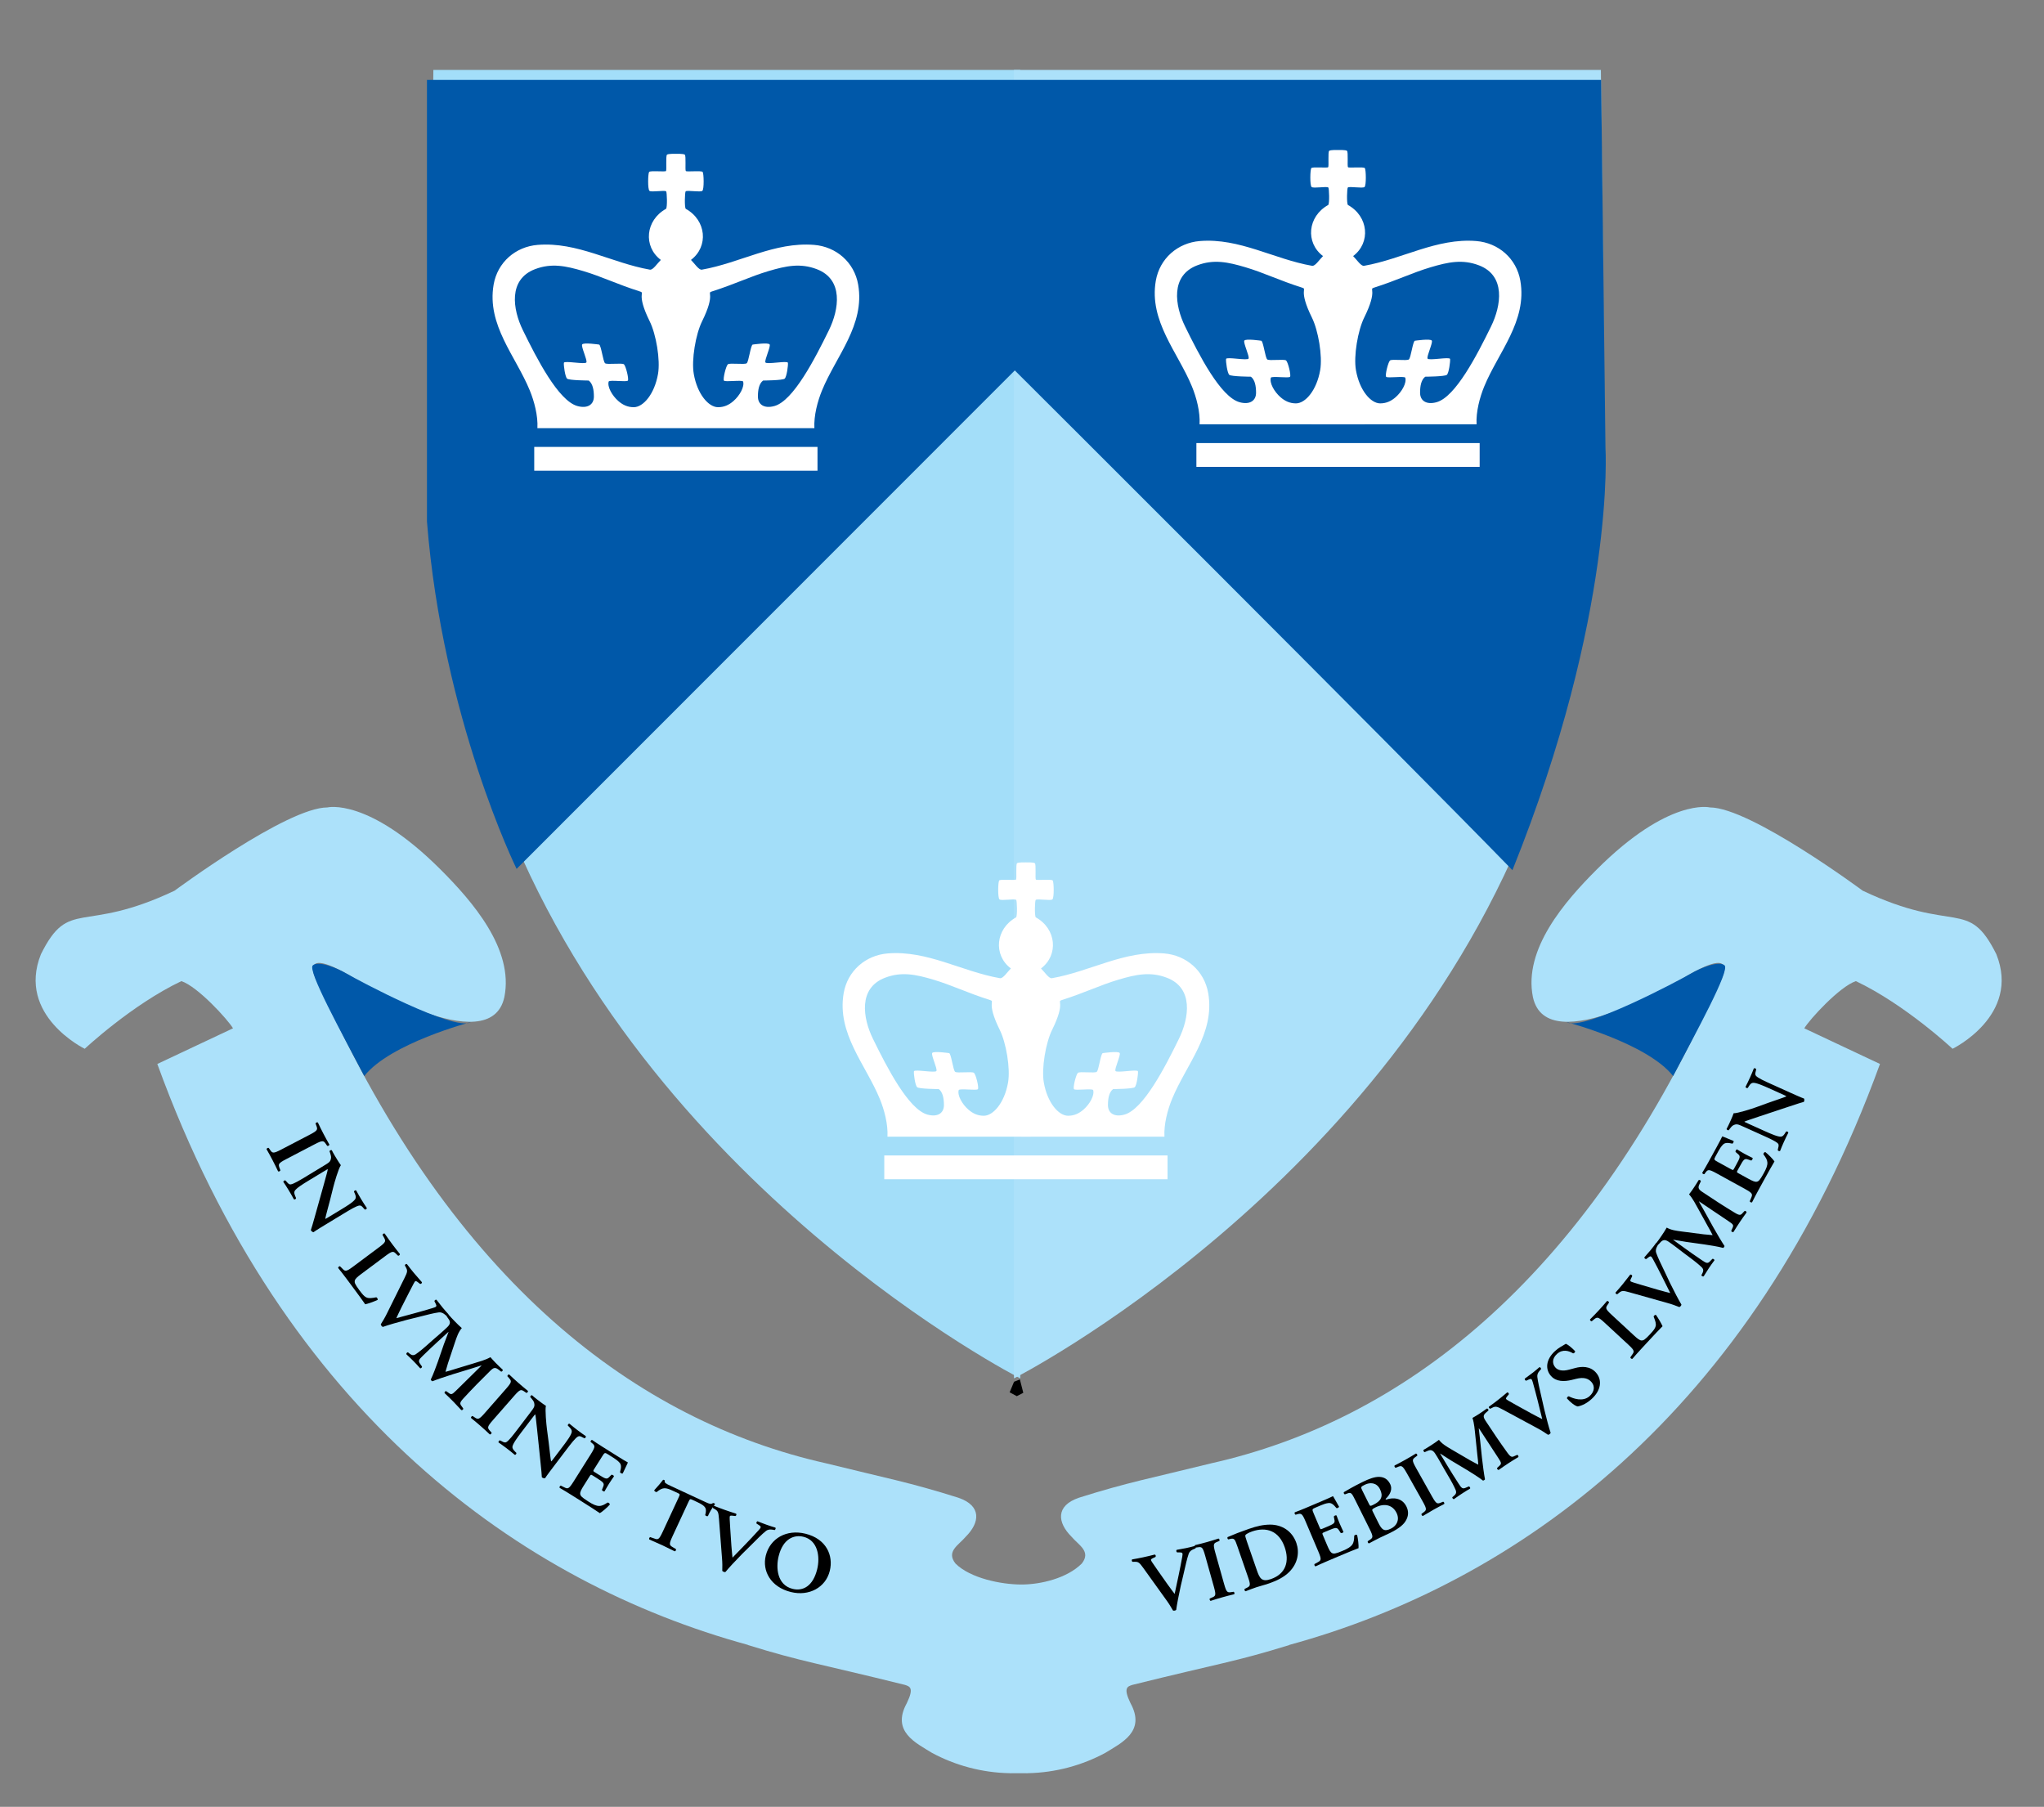 <svg version="1.1" id="Layer_1" xmlns="http://www.w3.org/2000/svg" xmlns:xlink="http://www.w3.org/1999/xlink" x="0px" y="0px" width="158.5px" height="140.101px" viewBox="0 0 158.5 140.101" enable-background="new 0 0 158.5 140.101" xml:space="preserve">
<rect x="0" y="0" width="158.5" height="140.101" fill="#808080" stroke="none"/>
<g>
	<path fill="#ACE1FA" d="M154.806,73.992c-2.206-4.426-3.175-1.52-10.367-4.93   c0,0-8.701-6.454-11.849-6.454c0,0-3.172-0.789-8.778,4.818c-2.45,2.449-5.699,6.167-4.943,9.891   c1.098,5.063,11.731-1.521,11.731-1.521c5.047-3.031,2.434,0.988,2.434,0.988c-10.287,22.769-24.501,33.399-39.106,36.68   c-4.627,1.146-6.453,1.465-10.26,2.668c-1.838,0.623-1.666,1.936-0.589,3.013c0.567,0.674,1.55,1.144,0.809,2.089   c-1.138,1.14-3.176,1.629-4.682,1.629c-1.574,0-3.977-0.489-5.116-1.629c-0.742-0.945,0.242-1.415,0.808-2.089   c1.078-1.077,1.25-2.39-0.589-3.013c-3.806-1.203-5.632-1.522-10.259-2.668c-14.604-3.281-28.819-13.911-39.106-36.68   c0,0-2.613-4.019,2.434-0.988c0,0,10.633,6.584,11.731,1.521c0.756-3.724-2.494-7.442-4.943-9.891   c-5.607-5.607-8.778-4.818-8.778-4.818c-3.148,0-11.85,6.454-11.85,6.454c-7.191,3.41-8.16,0.504-10.366,4.93   c-1.9,4.755,3.397,7.331,3.397,7.331s3.656-3.424,7.496-5.247c1.268,0.423,3.595,2.972,4.003,3.659l-5.87,2.764   c9.895,27.211,28.279,40.249,45.8,45.045v0.011c4.21,1.305,5.39,1.407,12.163,3.088c0.412,0.128,0.722,0.241,0.157,1.415   c-1.219,2.208,0.711,3.089,1.954,3.86c1.759,0.949,3.837,1.537,6.026,1.574v0.005c0.019,0,0.037-0.002,0.056-0.002   s0.039,0.002,0.058,0.002v-0.005c0.124-0.003,1.017-0.003,1.154,0v0.005c0.019,0,0.038-0.002,0.057-0.002   c0.02,0,0.038,0.002,0.057,0.002v-0.005c2.189-0.037,4.267-0.625,6.026-1.574c1.243-0.771,3.172-1.652,1.954-3.86   c-0.565-1.174-0.255-1.287,0.157-1.415c6.773-1.681,7.953-1.783,12.163-3.088v-0.011c17.521-4.796,35.905-17.834,45.8-45.045   l-5.87-2.764c0.408-0.687,2.735-3.236,4.002-3.659c3.841,1.823,7.497,5.247,7.497,5.247S156.706,78.748,154.806,73.992"/>
	<path fill="#0058A9" d="M121.486,79.255c0,0,6.259,1.64,8.255,4.182c1.776-3.39,4.427-8.2,3.99-8.583   c-0.437-0.382-1.859,0.192-2.651,0.656C130.288,75.976,122.716,80.021,121.486,79.255"/>
	<path fill="#0058A9" d="M36.502,79.255c0,0-6.259,1.64-8.255,4.182c-1.777-3.39-4.427-8.2-3.99-8.583   c0.437-0.382,1.858,0.192,2.651,0.656C27.701,75.976,35.272,80.021,36.502,79.255"/>
	<path fill="#A3DEF9" d="M79.116,5.425H33.605l-0.294,28.384c-0.379,13.936,5.515,28.713,5.515,28.713   c11.156,29.554,40.29,44.357,40.29,44.357"/>
	<path fill="#ACE1FA" d="M78.628,5.425h45.511l0.293,28.384c0.38,13.936-5.515,28.713-5.515,28.713   c-11.156,29.554-40.289,44.357-40.289,44.357"/>
	<path fill="#0058A9" d="M40.059,67.372c0,0-5.746-11.686-6.951-26.938V6.195h91.049l0.337,28.521   c0,0,0.817,12.791-7.214,32.756c-9.221-9.478-38.588-38.75-38.588-38.75L40.059,67.372z"/>
	<path fill="#FFFFFF" d="M66.547,22.074c-0.299-1.738-1.703-2.948-3.421-3.086   c-3.07-0.246-5.719,1.396-8.698,1.921c-0.238,0.042-0.557-0.465-0.848-0.755c1.382-1.04,1.195-3.081-0.405-3.963   c-0.109-0.126-0.07-1.301-0.007-1.354c0.13-0.108,1.15,0.087,1.295-0.04c0.145-0.126,0.115-1.348,0.024-1.466   c-0.093-0.117-1.244,0.009-1.307-0.069c-0.066-0.08,0.031-1.182-0.077-1.268c-0.107-0.086-0.674-0.066-0.692-0.066   s-0.584-0.02-0.69,0.066c-0.109,0.086-0.012,1.188-0.077,1.268c-0.064,0.078-1.215-0.048-1.308,0.069   c-0.091,0.118-0.121,1.34,0.024,1.466c0.145,0.127,1.165-0.068,1.295,0.04c0.063,0.053,0.103,1.228-0.007,1.354   c-1.599,0.882-1.787,2.923-0.405,3.963c-0.29,0.29-0.61,0.797-0.848,0.755c-2.978-0.525-5.629-2.167-8.699-1.921   c-1.718,0.138-3.12,1.348-3.42,3.086c-0.537,3.129,1.711,5.535,2.801,8.19c0.346,0.839,0.649,1.966,0.595,2.935   c0,0,10.596,0,10.736,0.001h0.003h0.004c0.14-0.001,10.736-0.001,10.736-0.001c-0.053-0.969,0.249-2.096,0.595-2.935   C64.836,27.608,67.084,25.203,66.547,22.074 M51.024,29.001c-0.276,1.57-1.148,2.569-1.875,2.573   c-0.475,0.002-0.858-0.177-1.205-0.482c-0.479-0.418-0.869-1.107-0.743-1.513c0.105-0.136,1.394,0.059,1.486-0.068   c0.092-0.129-0.157-1.131-0.303-1.262c-0.146-0.129-1.309,0.044-1.465-0.084c-0.155-0.126-0.299-1.37-0.458-1.446   c0,0-1.231-0.184-1.32-0.008c-0.09,0.175,0.415,1.213,0.33,1.389c-0.087,0.179-1.716-0.154-1.745,0.029   c-0.028,0.183,0.094,1.098,0.25,1.232c0.157,0.136,1.676,0.145,1.676,0.145c0.316,0.241,0.399,0.732,0.401,1.232   c0.003,0.637-0.493,0.964-1.282,0.745c-1.472-0.412-3.14-3.663-4.222-5.874c-0.796-1.625-1.15-3.942,0.94-4.738   c1.274-0.486,2.377-0.257,3.747,0.15c1.435,0.427,2.579,1.004,4.395,1.582c0.422,0.135-0.336,0.115,0.749,2.31   C50.877,25.917,51.217,27.904,51.024,29.001 M60.053,31.483c-0.789,0.219-1.284-0.108-1.282-0.745   c0.001-0.5,0.084-0.991,0.401-1.232c0,0,1.519-0.009,1.676-0.145c0.157-0.134,0.279-1.049,0.25-1.232   c-0.029-0.183-1.657,0.15-1.745-0.029c-0.085-0.176,0.42-1.214,0.33-1.389c-0.09-0.176-1.319,0.008-1.319,0.008   c-0.16,0.076-0.304,1.32-0.459,1.446c-0.157,0.128-1.319-0.045-1.465,0.084c-0.146,0.131-0.393,1.133-0.303,1.262   c0.093,0.127,1.38-0.068,1.486,0.068c0.125,0.406-0.264,1.095-0.743,1.513c-0.347,0.305-0.729,0.484-1.205,0.482   c-0.727-0.004-1.6-1.003-1.875-2.573c-0.193-1.097,0.146-3.085,0.643-4.088c1.086-2.195,0.329-2.175,0.751-2.31   c1.815-0.578,2.959-1.155,4.395-1.582c1.37-0.407,2.473-0.636,3.747-0.15c2.089,0.796,1.734,3.113,0.939,4.738   C63.191,27.82,61.523,31.071,60.053,31.483"/>
	<polygon fill="#FFFFFF" points="52.409,34.653 41.427,34.653 41.427,36.498 52.409,36.498    63.392,36.498 63.392,34.653  "/>
	<path d="M22.188,89.881c-0.633,0.33-0.621,0.397-0.5,0.716l0.055,0.15   c-0.018,0.067-0.129,0.116-0.179,0.078c-0.135-0.288-0.279-0.578-0.426-0.86c-0.146-0.281-0.309-0.578-0.468-0.854   c-0.002-0.063,0.102-0.126,0.167-0.103l0.091,0.132c0.193,0.281,0.24,0.33,0.874,0l2.222-1.159c0.633-0.33,0.621-0.397,0.5-0.716   l-0.055-0.15c0.018-0.067,0.129-0.116,0.18-0.078c0.134,0.288,0.278,0.578,0.432,0.872c0.147,0.282,0.302,0.566,0.461,0.842   c0.002,0.063-0.102,0.125-0.167,0.102l-0.091-0.131c-0.193-0.282-0.24-0.33-0.874,0L22.188,89.881z"/>
	<path d="M25.314,94.911c-0.173,0.104-0.882,0.534-1.003,0.633c-0.093-0.011-0.168-0.084-0.208-0.161   c0.062-0.172,0.149-0.47,0.353-1.2l0.664-2.375c0.177-0.655,0.277-0.985,0.3-1.142c-0.011-0.018-0.075,0.02-0.38,0.205   l-1.124,0.681c-0.432,0.262-0.958,0.589-1.067,0.798c-0.053,0.108-0.024,0.234,0.046,0.402l0.065,0.146   c-0.007,0.081-0.12,0.141-0.175,0.089c-0.126-0.235-0.266-0.479-0.408-0.713c-0.157-0.259-0.264-0.422-0.406-0.63   c-0.001-0.068,0.089-0.139,0.16-0.114l0.111,0.118c0.088,0.107,0.178,0.204,0.296,0.191c0.228-0.028,0.729-0.332,1.184-0.608   l1.366-0.828c0.449-0.272,0.545-0.321,0.585-0.632c0.01-0.1-0.048-0.3-0.083-0.397l-0.039-0.103   c0.009-0.064,0.128-0.128,0.182-0.076c0.119,0.248,0.33,0.583,0.424,0.738c0.078,0.129,0.174,0.274,0.275,0.414   c-0.184,0.255-0.503,1.367-0.591,1.716l-0.249,0.993c-0.108,0.42-0.371,1.363-0.368,1.446c0.028,0.008,0.057-0.009,0.149-0.065   l1.124-0.681c0.432-0.263,0.958-0.59,1.064-0.805c0.052-0.108,0.027-0.228-0.043-0.396l-0.069-0.152   c0.007-0.08,0.12-0.141,0.175-0.089c0.134,0.248,0.266,0.479,0.412,0.719c0.161,0.266,0.263,0.422,0.41,0.637   c0.001,0.067-0.09,0.139-0.16,0.114l-0.115-0.124c-0.088-0.108-0.175-0.198-0.293-0.185c-0.231,0.021-0.732,0.325-1.187,0.601   L25.314,94.911z"/>
	<path d="M27.992,98.8c-0.27,0.202-0.456,0.358-0.483,0.513c-0.024,0.126,0.002,0.251,0.346,0.713   c0.479,0.641,0.575,0.714,1.329,0.565c0.07,0.038,0.123,0.142,0.101,0.203c-0.261,0.123-0.766,0.302-0.964,0.341   c-0.17-0.25-0.535-0.752-1.018-1.399l-0.447-0.601c-0.22-0.294-0.441-0.579-0.633-0.814c-0.013-0.062,0.082-0.16,0.148-0.129   l0.156,0.154c0.235,0.247,0.29,0.287,0.852-0.131l2.009-1.499c0.562-0.419,0.539-0.482,0.374-0.782l-0.099-0.178   c-0.002-0.061,0.105-0.141,0.166-0.105c0.205,0.297,0.393,0.561,0.591,0.827c0.19,0.254,0.389,0.51,0.589,0.756   c0.018,0.068-0.086,0.155-0.148,0.129l-0.116-0.111c-0.24-0.244-0.295-0.284-0.857,0.135L27.992,98.8z"/>
	<path d="M31.514,102.35c-0.656,0.169-1.479,0.412-1.822,0.537c-0.025,0.002-0.072-0.034-0.104-0.074   c-0.032-0.038-0.054-0.086-0.061-0.126c0.152-0.239,0.332-0.538,0.467-0.819l1.378-2.781c0.219-0.444,0.25-0.554,0.107-0.81   l-0.084-0.155c0.004-0.069,0.097-0.146,0.159-0.104c0.169,0.225,0.362,0.468,0.541,0.685c0.207,0.249,0.369,0.434,0.623,0.72   c0.01,0.075-0.068,0.15-0.146,0.13l-0.146-0.113c-0.127-0.101-0.19-0.124-0.231-0.09c-0.047,0.04-0.124,0.178-0.464,0.844   l-0.592,1.165c-0.151,0.294-0.332,0.697-0.406,0.852c0.902-0.243,1.894-0.503,2.843-0.794c0.281-0.083,0.309-0.134,0.207-0.331   l-0.097-0.191c0.009-0.073,0.097-0.136,0.159-0.114c0.179,0.237,0.33,0.43,0.477,0.607c0.166,0.2,0.323,0.379,0.462,0.526   c0.011,0.066-0.077,0.129-0.141,0.135l-0.141-0.117c-0.132-0.106-0.27-0.198-0.498-0.167c-0.378,0.05-0.859,0.178-1.589,0.362   L31.514,102.35z"/>
	<path d="M35.917,109.207c0.031,0.07-0.074,0.164-0.149,0.127c-0.208-0.23-0.401-0.435-0.603-0.641   c-0.237-0.241-0.46-0.458-0.692-0.674c-0.021-0.06,0.05-0.171,0.129-0.147l0.161,0.114c0.231,0.178,0.284,0.155,0.611-0.166   l1.517-1.493c0.183-0.18,0.356-0.35,0.447-0.44l-0.01-0.01c-0.401,0.121-0.616,0.191-0.904,0.282l-1.28,0.39   c-0.508,0.156-1.294,0.424-1.61,0.553c-0.04-0.001-0.116-0.078-0.131-0.133c0.173-0.343,0.426-1.027,0.55-1.381l0.471-1.365   c0.106-0.295,0.272-0.732,0.355-0.935l-0.01-0.011c-0.245,0.222-0.63,0.58-0.841,0.769c-0.303,0.277-0.741,0.687-1.135,1.075   c-0.317,0.312-0.388,0.393-0.204,0.647l0.137,0.197c0.007,0.065-0.084,0.155-0.144,0.132c-0.177-0.199-0.329-0.363-0.516-0.553   c-0.162-0.165-0.349-0.345-0.556-0.536c-0.021-0.07,0.07-0.159,0.124-0.152l0.096,0.078c0.271,0.218,0.384,0.188,0.707-0.07   c0.343-0.256,0.665-0.553,1.19-1.018c0.347-0.301,0.775-0.663,1.068-0.951c0.226-0.222,0.251-0.399,0.083-0.627l-0.144-0.203   c0.004-0.064,0.1-0.148,0.16-0.117c0.142,0.164,0.274,0.307,0.461,0.497c0.177,0.18,0.354,0.36,0.555,0.536   c-0.268,0.304-0.386,0.684-0.519,1.067l-0.553,1.657c-0.041,0.121-0.149,0.491-0.194,0.666c0.22-0.055,0.425-0.115,0.762-0.224   l1.397-0.424c0.479-0.148,0.924-0.262,1.327-0.487c0.127,0.148,0.289,0.323,0.4,0.436c0.212,0.216,0.394,0.391,0.545,0.525   c0.037,0.075-0.044,0.175-0.124,0.152l-0.19-0.146c-0.252-0.197-0.384-0.168-0.638,0.082c-0.711,0.7-1.411,1.409-2.086,2.145   c-0.307,0.332-0.285,0.421-0.143,0.605L35.917,109.207z"/>
	<path d="M38.221,110.118c-0.471,0.537-0.435,0.595-0.207,0.849l0.106,0.119   c0.007,0.069-0.078,0.156-0.14,0.138c-0.229-0.219-0.469-0.438-0.707-0.647c-0.239-0.209-0.498-0.427-0.746-0.626   c-0.025-0.058,0.049-0.154,0.118-0.157l0.133,0.089c0.281,0.194,0.343,0.221,0.814-0.316l1.652-1.885   c0.47-0.537,0.435-0.595,0.206-0.849l-0.105-0.119c-0.007-0.069,0.078-0.156,0.139-0.138c0.23,0.219,0.469,0.438,0.719,0.657   c0.238,0.208,0.487,0.417,0.734,0.616c0.026,0.059-0.049,0.155-0.118,0.157l-0.132-0.09c-0.282-0.193-0.344-0.22-0.815,0.317   L38.221,110.118z"/>
	<path d="M42.969,113.661c-0.122,0.161-0.624,0.821-0.7,0.957c-0.091,0.024-0.188-0.015-0.253-0.074   c-0.006-0.181-0.033-0.49-0.112-1.244l-0.255-2.453c-0.076-0.675-0.105-1.019-0.141-1.173c-0.018-0.013-0.062,0.046-0.278,0.33   l-0.795,1.046c-0.306,0.403-0.675,0.9-0.7,1.136c-0.009,0.119,0.064,0.225,0.191,0.356l0.114,0.112   c0.024,0.077-0.06,0.175-0.129,0.147c-0.205-0.172-0.424-0.348-0.642-0.513c-0.241-0.183-0.401-0.296-0.609-0.438   c-0.026-0.061,0.032-0.162,0.106-0.165l0.147,0.07c0.121,0.067,0.241,0.124,0.346,0.068c0.201-0.109,0.556-0.576,0.878-1   l0.966-1.271c0.318-0.418,0.388-0.499,0.311-0.804c-0.026-0.096-0.154-0.261-0.222-0.338l-0.074-0.081   c-0.016-0.063,0.071-0.166,0.141-0.139c0.202,0.188,0.522,0.422,0.665,0.531c0.121,0.092,0.262,0.191,0.408,0.285   c-0.077,0.305,0.035,1.456,0.081,1.812l0.133,1.016c0.054,0.43,0.156,1.404,0.189,1.48c0.029-0.004,0.05-0.03,0.115-0.116   l0.794-1.046c0.306-0.402,0.676-0.9,0.694-1.139c0.01-0.121-0.058-0.222-0.185-0.353l-0.119-0.116   c-0.024-0.077,0.06-0.174,0.129-0.147c0.216,0.181,0.424,0.348,0.648,0.518c0.247,0.187,0.4,0.295,0.615,0.442   c0.025,0.061-0.032,0.162-0.107,0.164l-0.152-0.074c-0.121-0.066-0.235-0.12-0.341-0.064c-0.207,0.105-0.561,0.572-0.883,0.996   L42.969,113.661z"/>
	<path d="M45.813,112.758c0.38-0.604,0.336-0.656,0.075-0.876l-0.091-0.073   c-0.017-0.067,0.053-0.166,0.116-0.157c0.225,0.157,0.508,0.343,0.776,0.512l1.166,0.733c0.39,0.246,0.748,0.463,0.834,0.502   c-0.037,0.112-0.284,0.585-0.401,0.854c-0.054,0.03-0.183-0.036-0.21-0.1c0.111-0.393,0.109-0.593-0.058-0.761   c-0.115-0.128-0.291-0.255-0.455-0.358l-0.409-0.258c-0.262-0.165-0.269-0.154-0.474,0.171l-0.607,0.964   c-0.093,0.148-0.09,0.158,0.05,0.246l0.293,0.184c0.53,0.334,0.638,0.394,0.835,0.176l0.164-0.167   c0.074-0.01,0.19,0.063,0.192,0.128c-0.103,0.15-0.244,0.348-0.377,0.559c-0.137,0.217-0.25,0.424-0.359,0.61   c-0.055,0.02-0.171-0.052-0.199-0.117l0.101-0.255c0.108-0.267,0.012-0.343-0.519-0.678l-0.293-0.184   c-0.14-0.088-0.153-0.08-0.243,0.062l-0.456,0.724c-0.183,0.291-0.3,0.504-0.27,0.658c0.024,0.126,0.098,0.237,0.611,0.56   c0.767,0.499,1.006,0.418,1.51,0.091c0.08-0.005,0.173,0.077,0.174,0.156c-0.188,0.217-0.595,0.566-0.777,0.666   c-0.261-0.18-0.782-0.516-1.496-0.966l-0.695-0.437c-0.269-0.17-0.644-0.398-0.926-0.559c-0.035-0.054,0.024-0.16,0.092-0.173   l0.24,0.119c0.304,0.152,0.37,0.169,0.751-0.435L45.813,112.758z"/>
	<path d="M52.619,116.125c0.119-0.257,0.118-0.272-0.052-0.351l-0.366-0.17   c-0.601-0.28-0.809-0.294-1.281,0.088c-0.062,0.016-0.191-0.067-0.189-0.14c0.264-0.278,0.538-0.611,0.684-0.804   c0.021-0.012,0.05-0.006,0.083,0.009c0.026,0.012,0.049,0.03,0.054,0.055c-0.038,0.168,0.05,0.216,0.495,0.423l2.667,1.239   c0.32,0.149,0.427,0.177,0.571,0.072c0.031,0,0.063,0,0.089,0.012c0.04,0.019,0.067,0.046,0.071,0.07   c-0.182,0.221-0.478,0.722-0.549,0.926c-0.056,0.034-0.173-0.005-0.212-0.076c0.137-0.516,0.067-0.69-0.633-1.015l-0.372-0.173   c-0.17-0.079-0.182-0.069-0.302,0.187l-1.226,2.639c-0.301,0.648-0.251,0.694,0.042,0.867l0.224,0.134   c0.026,0.064-0.032,0.171-0.095,0.171c-0.374-0.188-0.665-0.331-0.953-0.465c-0.287-0.134-0.597-0.271-1.021-0.453   c-0.041-0.048,0.009-0.173,0.069-0.183l0.288,0.097c0.319,0.118,0.387,0.128,0.688-0.52L52.619,116.125z"/>
	<path d="M57.543,120.498c-0.477,0.481-1.06,1.11-1.29,1.394c-0.02,0.014-0.079,0.007-0.127-0.01   c-0.047-0.017-0.09-0.046-0.118-0.077c0.009-0.284,0.011-0.633-0.017-0.943l-0.239-3.095c-0.04-0.492-0.069-0.603-0.323-0.75   l-0.151-0.09c-0.032-0.061,0.008-0.176,0.083-0.171c0.26,0.107,0.55,0.217,0.815,0.311c0.306,0.109,0.539,0.185,0.903,0.3   c0.048,0.059,0.019,0.164-0.058,0.186l-0.184-0.022c-0.16-0.022-0.226-0.009-0.244,0.042c-0.02,0.057-0.016,0.216,0.033,0.963   l0.088,1.303c0.021,0.329,0.071,0.769,0.087,0.939c0.651-0.67,1.37-1.401,2.036-2.137c0.199-0.215,0.197-0.273,0.009-0.39   l-0.181-0.114c-0.03-0.067,0.013-0.167,0.079-0.179c0.273,0.112,0.502,0.199,0.72,0.277c0.244,0.087,0.471,0.16,0.666,0.215   c0.043,0.051,0,0.15-0.052,0.189l-0.181-0.029c-0.168-0.023-0.333-0.032-0.514,0.111c-0.298,0.237-0.647,0.592-1.18,1.125   L57.543,120.498z"/>
	<path d="M64.345,121.805c-0.319,1.288-1.607,1.989-3.02,1.639c-1.581-0.392-2.233-1.657-1.944-2.822   c0.33-1.333,1.61-2.064,3.079-1.699C64.077,119.323,64.641,120.615,64.345,121.805 M60.379,120.669   c-0.224,0.903-0.116,2.234,1.081,2.53c0.797,0.198,1.579-0.198,1.905-1.512c0.244-0.988,0.052-2.25-1.06-2.525   C61.605,118.988,60.724,119.276,60.379,120.669"/>
	<path d="M91.561,122.966c-0.148,0.659-0.308,1.499-0.353,1.861c-0.01,0.022-0.063,0.047-0.111,0.058   c-0.048,0.01-0.099,0.007-0.138-0.005c-0.14-0.246-0.32-0.545-0.504-0.794l-1.805-2.514c-0.289-0.4-0.371-0.478-0.659-0.472   l-0.173,0.003c-0.058-0.036-0.084-0.154-0.019-0.189c0.273-0.045,0.572-0.102,0.841-0.16c0.311-0.067,0.545-0.124,0.909-0.216   c0.071,0.026,0.1,0.131,0.048,0.19l-0.165,0.076c-0.144,0.066-0.193,0.111-0.182,0.164c0.013,0.059,0.099,0.192,0.527,0.803   l0.75,1.065c0.188,0.27,0.459,0.618,0.56,0.755c0.196-0.91,0.415-1.908,0.59-2.882c0.054-0.288,0.021-0.336-0.196-0.337   l-0.21-0.003c-0.06-0.043-0.076-0.15-0.027-0.195c0.286-0.047,0.522-0.091,0.744-0.138c0.248-0.054,0.475-0.11,0.667-0.164   c0.062,0.021,0.077,0.127,0.055,0.187l-0.167,0.07c-0.152,0.067-0.294,0.146-0.37,0.363c-0.126,0.357-0.232,0.842-0.4,1.574   L91.561,122.966z"/>
	<path d="M94.918,122.809c0.193,0.688,0.26,0.69,0.591,0.639l0.155-0.023   c0.061,0.032,0.086,0.151,0.039,0.192c-0.303,0.071-0.611,0.151-0.911,0.235c-0.299,0.085-0.618,0.181-0.913,0.278   c-0.062-0.011-0.102-0.126-0.067-0.185l0.144-0.061c0.309-0.129,0.365-0.165,0.172-0.853l-0.677-2.413   c-0.194-0.687-0.261-0.689-0.592-0.638l-0.155,0.022c-0.06-0.032-0.086-0.151-0.039-0.192c0.303-0.071,0.612-0.151,0.925-0.238   c0.299-0.085,0.604-0.177,0.9-0.274c0.062,0.01,0.102,0.125,0.067,0.184l-0.145,0.061c-0.309,0.129-0.365,0.166-0.172,0.853   L94.918,122.809z"/>
	<path d="M95.966,119.944c-0.212-0.611-0.245-0.686-0.573-0.615l-0.144,0.036   c-0.058-0.015-0.098-0.13-0.055-0.18c0.467-0.205,0.996-0.41,1.651-0.637c0.635-0.219,1.107-0.326,1.652-0.329   c0.899,0.002,1.701,0.481,2.03,1.429c0.244,0.706,0.128,1.56-0.562,2.248c-0.395,0.393-0.944,0.669-1.552,0.879   c-0.408,0.141-0.735,0.212-0.982,0.298c-0.255,0.088-0.553,0.198-0.843,0.313c-0.062-0.007-0.108-0.119-0.077-0.18l0.14-0.071   c0.301-0.146,0.355-0.187,0.121-0.861L95.966,119.944z M97.462,121.757c0.214,0.618,0.375,0.932,1.084,0.687   c1.189-0.412,1.447-1.399,1.074-2.475c-0.437-1.261-1.417-1.606-2.533-1.219c-0.281,0.097-0.477,0.222-0.511,0.276   c-0.033,0.055,0.006,0.191,0.109,0.49L97.462,121.757z"/>
	<path d="M101.244,117.984c-0.278-0.657-0.345-0.652-0.67-0.565l-0.109,0.032   c-0.064-0.024-0.104-0.139-0.063-0.186c0.253-0.092,0.561-0.216,0.848-0.337l1.244-0.528c0.417-0.176,0.792-0.343,0.871-0.391   c0.071,0.095,0.318,0.568,0.47,0.819c-0.005,0.06-0.13,0.128-0.198,0.112c-0.256-0.315-0.42-0.429-0.65-0.39   c-0.168,0.02-0.369,0.09-0.544,0.165l-0.436,0.185c-0.281,0.118-0.275,0.131-0.126,0.485l0.445,1.048   c0.068,0.161,0.077,0.164,0.227,0.101l0.313-0.132c0.567-0.241,0.675-0.294,0.607-0.58l-0.044-0.23   c0.034-0.065,0.157-0.118,0.211-0.082c0.065,0.17,0.146,0.399,0.244,0.628c0.099,0.236,0.205,0.448,0.295,0.644   c-0.014,0.057-0.138,0.109-0.206,0.094l-0.15-0.229c-0.156-0.241-0.272-0.206-0.839,0.034l-0.313,0.132   c-0.149,0.063-0.151,0.079-0.085,0.234l0.334,0.788c0.134,0.316,0.242,0.534,0.384,0.598c0.115,0.054,0.247,0.056,0.794-0.176   c0.832-0.338,0.899-0.579,0.914-1.178c0.041-0.068,0.159-0.096,0.225-0.051c0.071,0.277,0.127,0.809,0.108,1.016   c-0.293,0.109-0.855,0.34-1.617,0.663l-0.743,0.315c-0.286,0.121-0.681,0.296-0.969,0.433c-0.062-0.003-0.116-0.112-0.089-0.175   l0.23-0.127c0.293-0.161,0.344-0.204,0.066-0.862L101.244,117.984z"/>
	<path d="M105.103,116.34c-0.288-0.579-0.33-0.649-0.643-0.531l-0.174,0.064   c-0.065-0.02-0.113-0.117-0.077-0.172c0.273-0.166,0.72-0.426,1.417-0.772c0.532-0.265,0.98-0.427,1.344-0.412   c0.372,0.018,0.644,0.184,0.833,0.564c0.176,0.356,0.039,0.762-0.335,1.122c-0.022,0.018-0.026,0.043-0.02,0.055   c0.006,0.012,0.025,0.018,0.068,0.011c0.518-0.167,1.203-0.139,1.542,0.543c0.138,0.277,0.193,0.626,0.012,0.994   c-0.18,0.383-0.547,0.694-1.27,1.053c-0.278,0.138-0.553,0.252-0.794,0.372c-0.279,0.139-0.573,0.292-0.846,0.443   c-0.063,0.001-0.123-0.104-0.1-0.168l0.131-0.088c0.279-0.184,0.327-0.231,0.01-0.87L105.103,116.34z M106.168,116.638   c0.077,0.157,0.1,0.154,0.353,0.028c0.596-0.296,0.757-0.655,0.487-1.198c-0.264-0.53-0.781-0.537-1.174-0.342   c-0.316,0.157-0.329,0.179-0.209,0.421L106.168,116.638z M106.872,118.056c0.273,0.549,0.448,0.741,0.998,0.467   c0.437-0.217,0.689-0.681,0.422-1.218c-0.309-0.621-0.935-0.769-1.638-0.419c-0.279,0.138-0.273,0.181-0.214,0.301L106.872,118.056   z"/>
	<path d="M111.036,116.019c0.35,0.623,0.415,0.61,0.725,0.482l0.146-0.059   c0.066,0.017,0.119,0.127,0.082,0.178c-0.277,0.14-0.558,0.29-0.83,0.443c-0.271,0.152-0.558,0.321-0.823,0.484   c-0.062,0.004-0.127-0.097-0.108-0.163l0.126-0.093c0.271-0.199,0.316-0.247-0.033-0.87l-1.227-2.186   c-0.35-0.622-0.415-0.609-0.725-0.481l-0.145,0.058c-0.067-0.017-0.12-0.126-0.084-0.177c0.279-0.141,0.559-0.291,0.843-0.45   c0.272-0.152,0.546-0.314,0.81-0.478c0.063-0.004,0.129,0.098,0.109,0.163l-0.126,0.094c-0.27,0.198-0.316,0.247,0.034,0.87   L111.036,116.019z"/>
	<path d="M117.636,112.816c0.074-0.016,0.146,0.105,0.095,0.171c-0.262,0.155-0.497,0.3-0.734,0.455   c-0.278,0.182-0.529,0.354-0.782,0.535c-0.063,0.009-0.156-0.083-0.119-0.155l0.141-0.133c0.215-0.189,0.204-0.245-0.047-0.629   l-1.164-1.783c-0.14-0.214-0.273-0.417-0.343-0.524l-0.012,0.008c0.043,0.415,0.071,0.638,0.106,0.937l0.139,1.325   c0.056,0.527,0.169,1.346,0.236,1.681c-0.009,0.038-0.098,0.096-0.154,0.101c-0.3-0.239-0.916-0.625-1.236-0.819l-1.235-0.738   c-0.267-0.164-0.659-0.415-0.84-0.537l-0.012,0.007c0.168,0.284,0.444,0.732,0.587,0.977c0.213,0.351,0.529,0.861,0.831,1.324   c0.243,0.372,0.308,0.459,0.589,0.331l0.217-0.094c0.063,0.007,0.134,0.115,0.101,0.168c-0.226,0.132-0.414,0.246-0.633,0.39   c-0.19,0.123-0.399,0.268-0.623,0.43c-0.071,0.007-0.141-0.1-0.124-0.152l0.093-0.077c0.262-0.219,0.254-0.335,0.065-0.702   c-0.184-0.386-0.412-0.761-0.766-1.367c-0.227-0.399-0.497-0.89-0.722-1.234c-0.173-0.265-0.339-0.326-0.592-0.209l-0.224,0.098   c-0.061-0.016-0.125-0.127-0.083-0.179c0.185-0.105,0.349-0.204,0.568-0.346c0.207-0.136,0.415-0.271,0.623-0.431   c0.244,0.322,0.59,0.515,0.937,0.723l1.502,0.878c0.11,0.064,0.449,0.246,0.61,0.325c-0.012-0.225-0.032-0.437-0.075-0.787   l-0.151-1.448c-0.053-0.495-0.081-0.952-0.224-1.39c0.168-0.093,0.367-0.215,0.498-0.3c0.248-0.162,0.452-0.304,0.61-0.423   c0.08-0.02,0.162,0.079,0.125,0.151l-0.178,0.156c-0.238,0.204-0.234,0.339-0.039,0.638c0.546,0.835,1.102,1.662,1.689,2.47   c0.265,0.366,0.355,0.363,0.56,0.262L117.636,112.816z"/>
	<path d="M119.745,109.269c0.155,0.657,0.38,1.483,0.497,1.827c0.001,0.025-0.035,0.07-0.074,0.101   c-0.039,0.031-0.086,0.05-0.126,0.057c-0.234-0.16-0.526-0.35-0.801-0.495l-2.724-1.469c-0.434-0.233-0.542-0.268-0.798-0.136   l-0.155,0.079c-0.068-0.007-0.143-0.103-0.1-0.162c0.226-0.16,0.47-0.342,0.687-0.512c0.25-0.196,0.436-0.35,0.723-0.592   c0.074-0.007,0.147,0.073,0.125,0.15l-0.114,0.14c-0.101,0.123-0.125,0.184-0.092,0.227c0.037,0.048,0.173,0.129,0.825,0.491   l1.141,0.63c0.287,0.16,0.682,0.355,0.834,0.434c-0.223-0.904-0.462-1.897-0.732-2.85c-0.077-0.282-0.127-0.312-0.324-0.217   l-0.19,0.088c-0.072-0.011-0.133-0.1-0.109-0.162c0.236-0.168,0.43-0.311,0.608-0.451c0.2-0.157,0.38-0.306,0.528-0.438   c0.065-0.009,0.126,0.08,0.131,0.144l-0.118,0.136c-0.108,0.127-0.201,0.26-0.175,0.488c0.044,0.377,0.16,0.858,0.329,1.59   L119.745,109.269z"/>
	<path d="M122.35,109.056c-0.189-0.021-0.568-0.306-0.842-0.621c-0.013-0.078,0.073-0.164,0.146-0.166   c0.324,0.17,1.089,0.452,1.606-0.01c0.4-0.359,0.42-0.793,0.146-1.099c-0.257-0.286-0.606-0.389-1.19-0.246l-0.334,0.083   c-0.584,0.143-1.206,0.149-1.611-0.303c-0.445-0.497-0.432-1.268,0.337-1.957c0.274-0.245,0.527-0.364,0.816-0.541   c0.157,0.058,0.506,0.342,0.717,0.578c0.015,0.069-0.076,0.159-0.155,0.166c-0.313-0.19-0.798-0.361-1.246,0.04   c-0.422,0.378-0.362,0.795-0.123,1.061c0.188,0.211,0.543,0.299,1.049,0.163l0.475-0.127c0.495-0.136,1.153-0.165,1.607,0.342   c0.513,0.572,0.419,1.389-0.345,2.073C122.918,108.927,122.509,109.021,122.35,109.056"/>
	<path d="M126.712,103.557c0.247,0.229,0.435,0.383,0.591,0.383c0.127,0.002,0.243-0.045,0.627-0.461   c0.534-0.576,0.586-0.682,0.298-1.392c0.022-0.075,0.114-0.144,0.178-0.134c0.169,0.234,0.439,0.696,0.515,0.882   c-0.211,0.209-0.629,0.651-1.167,1.232l-0.499,0.541c-0.246,0.264-0.481,0.529-0.673,0.756c-0.058,0.023-0.171-0.053-0.153-0.122   l0.12-0.179c0.196-0.271,0.224-0.331-0.29-0.807l-1.84-1.702c-0.515-0.476-0.573-0.443-0.834-0.231l-0.154,0.128   c-0.058,0.013-0.157-0.079-0.133-0.144c0.25-0.25,0.47-0.479,0.692-0.719c0.211-0.227,0.422-0.466,0.624-0.704   c0.062-0.028,0.167,0.058,0.153,0.122l-0.086,0.133c-0.191,0.276-0.22,0.337,0.295,0.812L126.712,103.557z"/>
	<path d="M129.499,99.479c0.295,0.607,0.695,1.364,0.884,1.675c0.006,0.023-0.019,0.075-0.05,0.114   c-0.032,0.038-0.073,0.068-0.111,0.082c-0.263-0.104-0.59-0.226-0.889-0.307l-2.979-0.839c-0.475-0.133-0.588-0.144-0.809,0.041   l-0.134,0.11c-0.067,0.008-0.161-0.068-0.132-0.136c0.185-0.205,0.383-0.436,0.558-0.649c0.201-0.247,0.349-0.437,0.576-0.735   c0.072-0.024,0.159,0.038,0.155,0.118l-0.08,0.162c-0.073,0.142-0.083,0.207-0.041,0.241c0.047,0.039,0.198,0.089,0.913,0.3   l1.251,0.366c0.315,0.093,0.743,0.197,0.908,0.241c-0.415-0.834-0.865-1.751-1.337-2.622c-0.137-0.258-0.191-0.276-0.362-0.141   l-0.167,0.128c-0.073,0.004-0.152-0.069-0.142-0.134c0.194-0.216,0.352-0.398,0.495-0.573c0.161-0.197,0.304-0.382,0.419-0.544   c0.063-0.022,0.141,0.052,0.161,0.113l-0.087,0.158c-0.077,0.148-0.139,0.298-0.064,0.515c0.125,0.357,0.344,0.802,0.669,1.48   L129.499,99.479z"/>
	<path d="M135.276,93.904c0.062-0.044,0.175,0.041,0.154,0.121c-0.181,0.245-0.34,0.47-0.498,0.704   c-0.185,0.277-0.349,0.533-0.512,0.799c-0.054,0.031-0.176-0.016-0.17-0.097l0.079-0.178c0.124-0.257,0.091-0.305-0.289-0.56   l-1.768-1.188c-0.212-0.142-0.413-0.278-0.519-0.349l-0.009,0.012c0.202,0.365,0.314,0.56,0.463,0.822l0.645,1.166   c0.257,0.463,0.681,1.173,0.872,1.455c0.007,0.039-0.052,0.127-0.102,0.153c-0.369-0.103-1.087-0.219-1.457-0.271l-1.425-0.199   c-0.31-0.047-0.769-0.125-0.984-0.167l-0.008,0.012c0.267,0.196,0.695,0.501,0.922,0.67c0.333,0.241,0.823,0.587,1.282,0.895   c0.369,0.248,0.462,0.302,0.67,0.076l0.165-0.171c0.06-0.019,0.167,0.053,0.158,0.115c-0.158,0.209-0.285,0.388-0.431,0.605   c-0.126,0.188-0.263,0.403-0.406,0.639c-0.063,0.034-0.17-0.036-0.174-0.091l0.056-0.107c0.156-0.304,0.104-0.408-0.214-0.672   c-0.321-0.284-0.676-0.54-1.238-0.96c-0.365-0.279-0.805-0.626-1.146-0.855c-0.263-0.177-0.44-0.168-0.627,0.038l-0.167,0.178   c-0.064,0.008-0.166-0.069-0.147-0.133c0.13-0.168,0.242-0.323,0.388-0.541c0.138-0.205,0.276-0.411,0.405-0.639   c0.351,0.202,0.745,0.245,1.145,0.301l1.726,0.222c0.127,0.017,0.509,0.052,0.689,0.062c-0.099-0.203-0.201-0.39-0.377-0.696   l-0.702-1.273c-0.243-0.436-0.447-0.846-0.749-1.194c0.118-0.15,0.254-0.34,0.34-0.47c0.166-0.246,0.299-0.456,0.398-0.627   c0.065-0.05,0.18,0.01,0.174,0.091l-0.102,0.212c-0.14,0.281-0.084,0.404,0.211,0.603c0.828,0.556,1.664,1.101,2.519,1.615   c0.387,0.235,0.469,0.196,0.617,0.024L135.276,93.904z"/>
	<path d="M133.106,90.978c-0.626-0.344-0.674-0.298-0.876-0.029l-0.066,0.093   c-0.065,0.021-0.168-0.044-0.164-0.107c0.14-0.229,0.307-0.517,0.457-0.79l0.65-1.184c0.218-0.397,0.409-0.759,0.442-0.847   c0.114,0.03,0.601,0.25,0.875,0.352c0.033,0.051-0.023,0.181-0.085,0.211c-0.397-0.089-0.596-0.077-0.752,0.096   c-0.12,0.12-0.234,0.299-0.326,0.466l-0.228,0.416c-0.146,0.266-0.134,0.273,0.202,0.458l0.998,0.548   c0.154,0.084,0.163,0.081,0.241-0.061l0.164-0.298c0.296-0.539,0.348-0.648,0.118-0.831l-0.177-0.153   c-0.014-0.073,0.051-0.191,0.115-0.196c0.156,0.094,0.362,0.223,0.58,0.343c0.224,0.123,0.438,0.225,0.631,0.322   c0.024,0.054-0.041,0.172-0.104,0.202l-0.26-0.087c-0.272-0.092-0.341,0.007-0.637,0.546l-0.164,0.297   c-0.078,0.143-0.07,0.156,0.078,0.237l0.75,0.412c0.301,0.165,0.52,0.27,0.671,0.232c0.125-0.029,0.229-0.108,0.515-0.629   c0.445-0.782,0.349-1.012-0.011-1.491c-0.01-0.079,0.065-0.174,0.145-0.179c0.227,0.173,0.601,0.556,0.712,0.73   c-0.161,0.267-0.46,0.797-0.858,1.522l-0.388,0.707c-0.15,0.272-0.352,0.654-0.493,0.94c-0.051,0.036-0.161-0.016-0.178-0.082   l0.102-0.243c0.13-0.307,0.143-0.373-0.482-0.716L133.106,90.978z"/>
	<path d="M138.8,84.713c0.184,0.083,0.94,0.424,1.09,0.468c0.044,0.082,0.028,0.184-0.013,0.258   c-0.176,0.045-0.469,0.138-1.182,0.375l-2.32,0.77c-0.637,0.218-0.963,0.319-1.105,0.387c-0.009,0.019,0.059,0.049,0.384,0.196   l1.198,0.54c0.461,0.208,1.029,0.456,1.262,0.429c0.118-0.016,0.205-0.109,0.302-0.259l0.082-0.134   c0.069-0.039,0.183,0.02,0.173,0.093c-0.12,0.233-0.24,0.482-0.35,0.727c-0.122,0.271-0.194,0.448-0.284,0.679   c-0.054,0.038-0.164,0.004-0.184-0.067l0.033-0.156c0.037-0.131,0.065-0.258-0.013-0.348c-0.152-0.169-0.687-0.41-1.172-0.629   l-1.456-0.656c-0.479-0.216-0.575-0.267-0.851-0.127c-0.088,0.046-0.218,0.204-0.277,0.286l-0.063,0.089   c-0.056,0.028-0.177-0.034-0.165-0.107c0.134-0.234,0.288-0.591,0.361-0.752c0.061-0.136,0.125-0.293,0.182-0.454   c0.313,0.009,1.404-0.344,1.739-0.465l0.954-0.346c0.405-0.144,1.326-0.449,1.392-0.497c-0.01-0.028-0.04-0.042-0.138-0.086   l-1.198-0.541c-0.461-0.207-1.029-0.455-1.265-0.422c-0.119,0.017-0.202,0.103-0.3,0.253l-0.084,0.14   c-0.07,0.039-0.183-0.02-0.173-0.093c0.126-0.246,0.239-0.482,0.353-0.733c0.125-0.278,0.194-0.448,0.286-0.686   c0.054-0.037,0.165-0.003,0.184,0.068l-0.036,0.162c-0.036,0.131-0.061,0.251,0.017,0.341c0.149,0.176,0.684,0.417,1.169,0.635   L138.8,84.713z"/>
	<path fill="#FFFFFF" d="M117.895,21.776c-0.299-1.738-1.704-2.948-3.421-3.086   c-3.07-0.246-5.719,1.396-8.698,1.921c-0.238,0.043-0.557-0.465-0.849-0.755c1.383-1.04,1.195-3.081-0.404-3.963   c-0.11-0.126-0.07-1.301-0.007-1.354c0.13-0.108,1.15,0.088,1.295-0.04c0.145-0.126,0.115-1.348,0.023-1.466   c-0.093-0.117-1.243,0.009-1.307-0.069c-0.065-0.08,0.032-1.182-0.077-1.268c-0.106-0.085-0.672-0.065-0.691-0.065   c-0.017,0-0.584-0.02-0.69,0.065c-0.109,0.086-0.012,1.188-0.077,1.268c-0.064,0.078-1.215-0.048-1.307,0.069   c-0.092,0.118-0.122,1.34,0.022,1.466c0.146,0.128,1.166-0.068,1.296,0.04c0.063,0.053,0.104,1.228-0.007,1.354   c-1.599,0.882-1.787,2.923-0.405,3.963c-0.29,0.29-0.61,0.798-0.848,0.755c-2.979-0.525-5.629-2.167-8.7-1.921   c-1.717,0.138-3.119,1.348-3.419,3.086c-0.537,3.129,1.711,5.535,2.802,8.19c0.345,0.839,0.648,1.966,0.593,2.935   c0,0,10.597,0,10.737,0.002h0.003h0.004c0.14-0.002,10.737-0.002,10.737-0.002c-0.055-0.969,0.248-2.096,0.593-2.935   C116.184,27.311,118.432,24.905,117.895,21.776 M102.372,28.704c-0.276,1.571-1.148,2.569-1.875,2.574   c-0.475,0.001-0.858-0.178-1.205-0.483c-0.478-0.417-0.869-1.106-0.743-1.513c0.105-0.137,1.394,0.059,1.487-0.068   c0.091-0.129-0.158-1.131-0.304-1.262c-0.146-0.129-1.309,0.044-1.465-0.083c-0.155-0.127-0.299-1.372-0.458-1.447   c0,0-1.231-0.184-1.32-0.008c-0.09,0.175,0.415,1.213,0.33,1.389c-0.087,0.178-1.716-0.154-1.745,0.029   c-0.028,0.183,0.094,1.098,0.25,1.232C95.48,29.2,97,29.209,97,29.209c0.315,0.241,0.398,0.732,0.4,1.233   c0.003,0.636-0.493,0.963-1.282,0.744c-1.472-0.412-3.14-3.663-4.222-5.874c-0.795-1.625-1.15-3.942,0.94-4.738   c1.274-0.486,2.377-0.257,3.746,0.15c1.436,0.427,2.579,1.004,4.396,1.582c0.422,0.135-0.336,0.114,0.749,2.31   C102.225,25.619,102.563,27.607,102.372,28.704 M111.4,31.186c-0.789,0.219-1.284-0.108-1.282-0.744   c0.001-0.501,0.084-0.992,0.401-1.233c0,0,1.52-0.009,1.676-0.145c0.157-0.134,0.279-1.049,0.25-1.232   c-0.029-0.183-1.657,0.149-1.745-0.029c-0.085-0.176,0.42-1.214,0.33-1.389c-0.09-0.176-1.319,0.008-1.319,0.008   c-0.16,0.075-0.304,1.32-0.46,1.447c-0.156,0.127-1.319-0.046-1.464,0.083c-0.147,0.13-0.394,1.133-0.302,1.262   c0.092,0.127,1.38-0.069,1.485,0.068c0.125,0.407-0.265,1.096-0.743,1.513c-0.347,0.305-0.729,0.484-1.205,0.483   c-0.727-0.005-1.6-1.003-1.876-2.574c-0.192-1.097,0.147-3.085,0.644-4.088c1.087-2.196,0.329-2.175,0.751-2.31   c1.815-0.578,2.959-1.155,4.395-1.582c1.37-0.407,2.473-0.636,3.747-0.15c2.089,0.796,1.734,3.113,0.94,4.738   C114.539,27.523,112.871,30.774,111.4,31.186"/>
	<polygon fill="#FFFFFF" points="103.755,34.355 92.773,34.355 92.773,36.201 103.755,36.201    114.739,36.201 114.739,34.355  "/>
	<path fill="#FFFFFF" d="M93.691,77.014c-0.299-1.738-1.703-2.948-3.42-3.086   c-3.071-0.246-5.72,1.396-8.699,1.921c-0.238,0.043-0.557-0.464-0.849-0.755c1.383-1.04,1.195-3.081-0.404-3.963   c-0.109-0.126-0.07-1.301-0.007-1.354c0.13-0.109,1.151,0.087,1.295-0.04c0.145-0.126,0.115-1.349,0.024-1.466   c-0.093-0.117-1.244,0.009-1.308-0.069c-0.065-0.08,0.033-1.181-0.076-1.268c-0.107-0.085-0.673-0.066-0.692-0.066   c-0.018,0-0.584-0.019-0.69,0.066c-0.109,0.087-0.012,1.188-0.077,1.268c-0.064,0.078-1.215-0.048-1.308,0.069   c-0.091,0.117-0.121,1.34,0.024,1.466c0.145,0.127,1.165-0.069,1.295,0.04c0.063,0.053,0.103,1.228-0.007,1.354   c-1.599,0.882-1.787,2.923-0.405,3.963c-0.289,0.291-0.61,0.798-0.848,0.755c-2.978-0.525-5.628-2.167-8.699-1.921   c-1.718,0.138-3.12,1.348-3.42,3.086c-0.537,3.129,1.711,5.534,2.801,8.19c0.346,0.839,0.649,1.966,0.595,2.935   c0,0,10.596,0,10.736,0.002h0.003h0.004c0.14-0.002,10.737-0.002,10.737-0.002c-0.055-0.969,0.247-2.096,0.594-2.935   C91.98,82.548,94.229,80.143,93.691,77.014 M78.168,83.942c-0.276,1.571-1.148,2.569-1.875,2.573   c-0.475,0.002-0.858-0.177-1.205-0.482c-0.478-0.417-0.869-1.106-0.743-1.513c0.105-0.137,1.394,0.059,1.486-0.068   c0.092-0.129-0.157-1.132-0.303-1.262c-0.146-0.129-1.309,0.044-1.465-0.083c-0.155-0.127-0.299-1.372-0.458-1.447   c0,0-1.231-0.184-1.32-0.008c-0.09,0.175,0.415,1.213,0.33,1.389c-0.087,0.178-1.716-0.154-1.745,0.029   c-0.028,0.183,0.094,1.098,0.25,1.232c0.157,0.136,1.677,0.145,1.677,0.145c0.315,0.241,0.398,0.732,0.4,1.233   c0.003,0.636-0.493,0.963-1.282,0.744c-1.472-0.412-3.14-3.663-4.222-5.874c-0.795-1.625-1.15-3.942,0.94-4.738   c1.274-0.487,2.376-0.257,3.747,0.15c1.435,0.426,2.579,1.004,4.396,1.582c0.421,0.135-0.337,0.115,0.748,2.309   C78.021,80.857,78.361,82.845,78.168,83.942 M87.196,86.424c-0.789,0.219-1.284-0.108-1.282-0.744   c0.002-0.501,0.084-0.992,0.401-1.233c0,0,1.52-0.009,1.676-0.145c0.157-0.134,0.279-1.049,0.25-1.232   c-0.029-0.183-1.657,0.149-1.744-0.029c-0.086-0.176,0.419-1.214,0.329-1.389c-0.09-0.176-1.319,0.008-1.319,0.008   c-0.16,0.075-0.304,1.32-0.459,1.447c-0.157,0.127-1.32-0.046-1.464,0.083c-0.147,0.13-0.394,1.133-0.303,1.262   c0.092,0.127,1.38-0.069,1.486,0.068c0.124,0.407-0.265,1.096-0.744,1.513c-0.346,0.305-0.729,0.484-1.205,0.482   c-0.727-0.004-1.599-1.002-1.875-2.573c-0.193-1.097,0.146-3.085,0.643-4.089c1.087-2.194,0.329-2.174,0.751-2.309   c1.815-0.578,2.96-1.156,4.395-1.582c1.37-0.407,2.473-0.637,3.747-0.15c2.089,0.796,1.735,3.113,0.94,4.738   C90.335,82.761,88.667,86.012,87.196,86.424"/>
	<polygon fill="#FFFFFF" points="79.552,89.593 68.57,89.593 68.57,91.438 79.552,91.438 90.535,91.438    90.535,89.593  "/>
	<polygon points="78.293,107.958 78.847,108.259 79.35,107.996 79.086,106.963 78.633,107.14  "/>
</g>
</svg>
